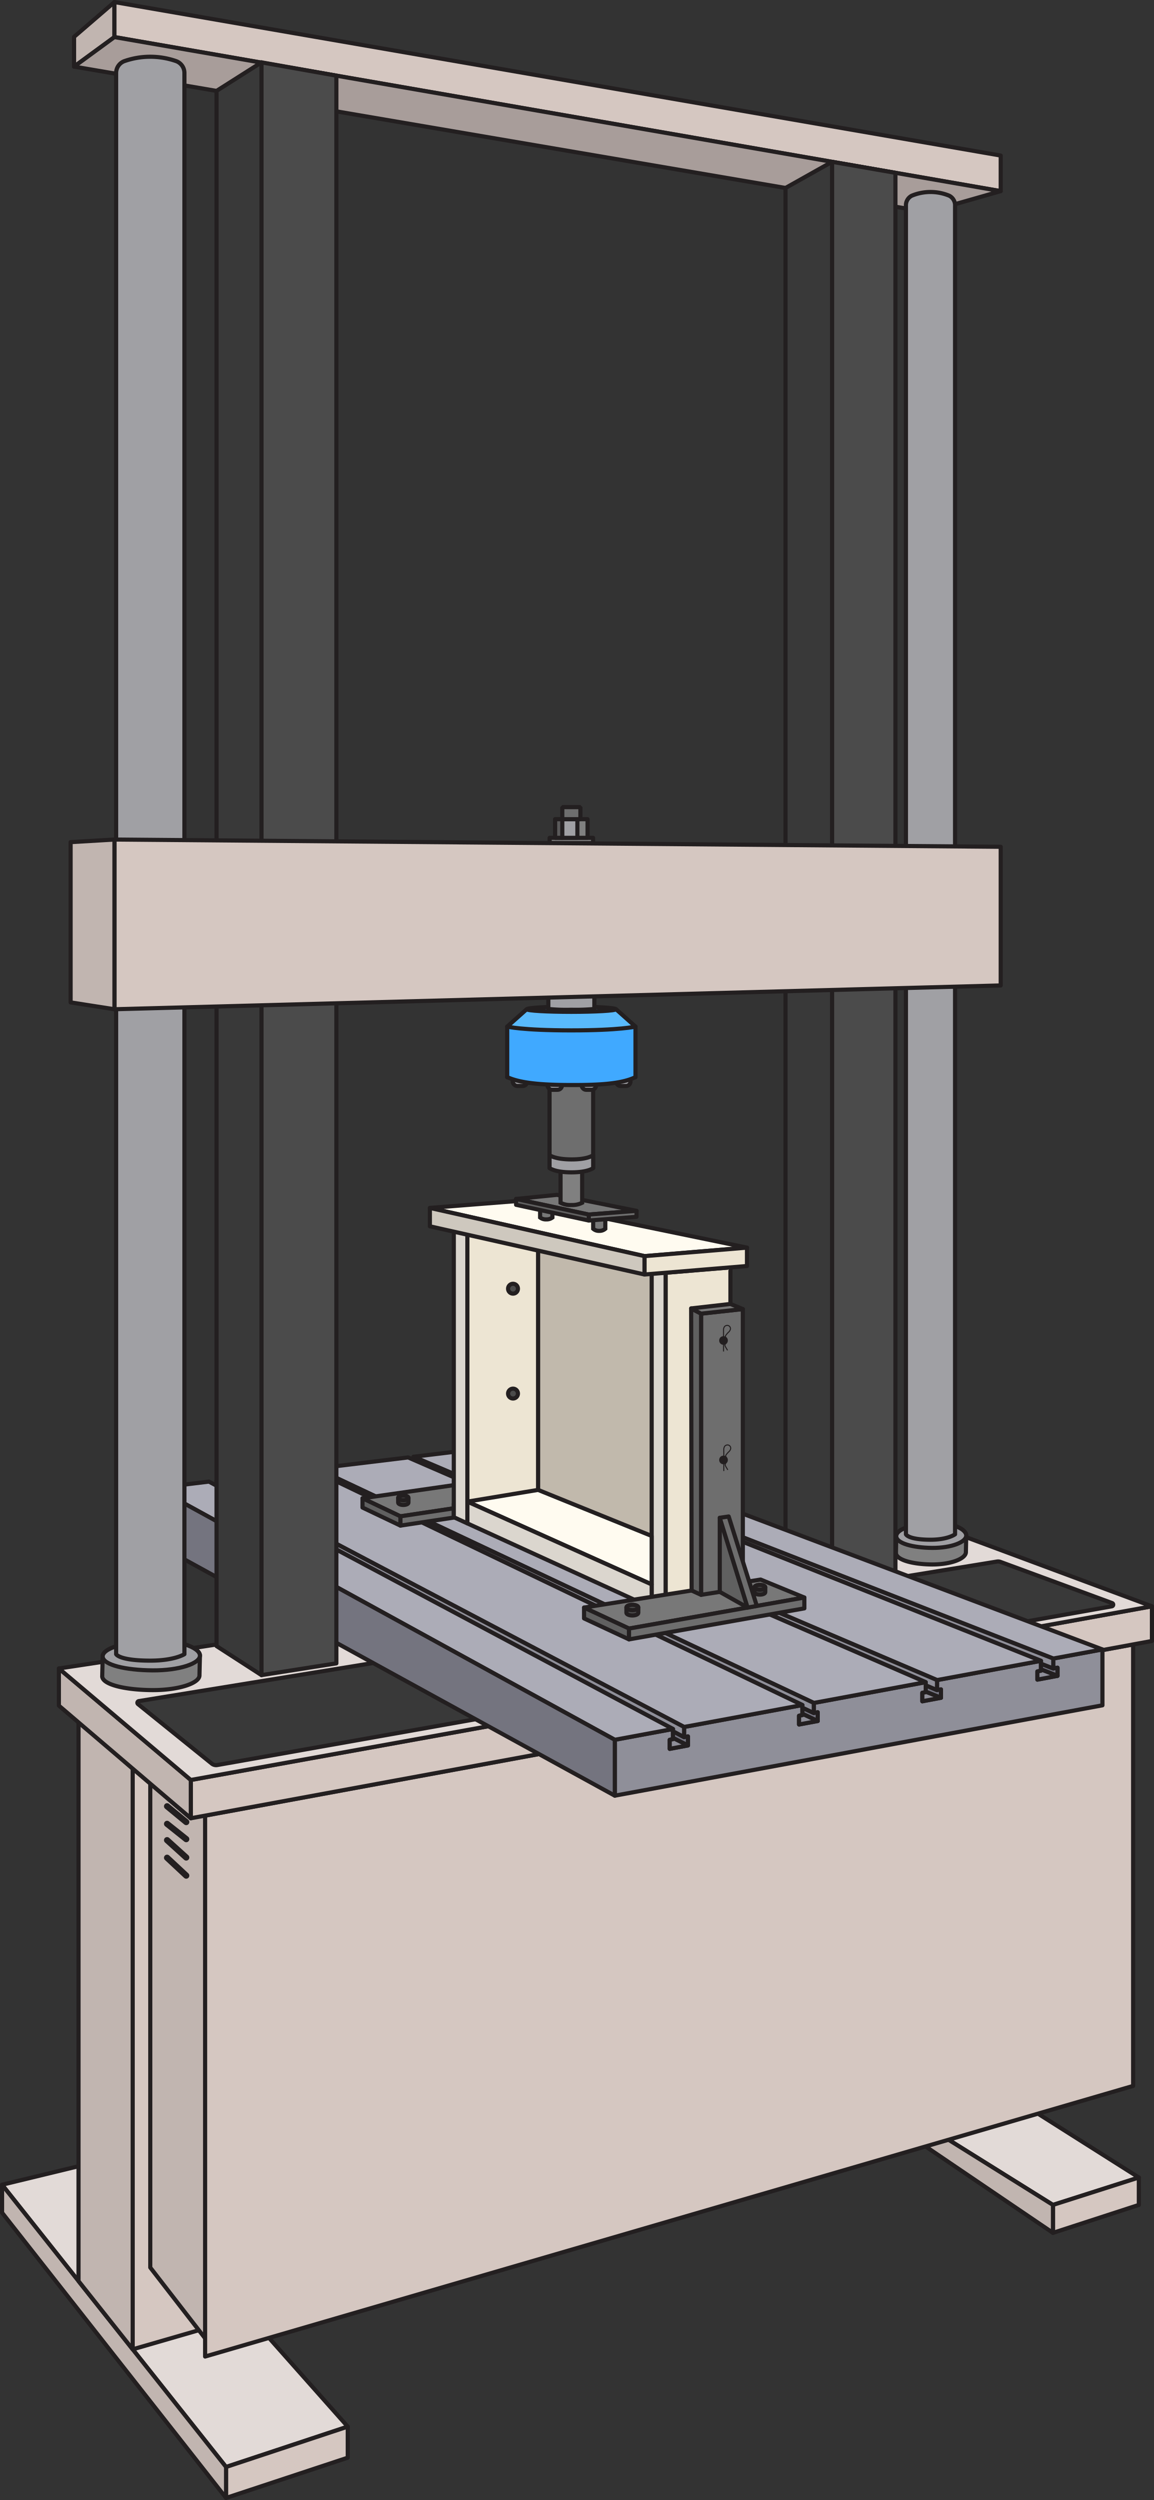 <svg xmlns="http://www.w3.org/2000/svg" viewBox="0 0 278.854 604"><rect x="0" y="0" width="278.854" height="604" fill="#333333" stroke="none"/><defs><style>.a{fill:#e2dad7;}.a,.aa,.ab,.ac,.ad,.b,.c,.d,.e,.f,.g,.h,.i,.j,.k,.l,.m,.n,.o,.p,.q,.r,.s,.t,.u,.v,.w,.x,.y,.z{stroke:#231f20;}.a,.aa,.ab,.ac,.ad,.b,.c,.d,.e,.f,.g,.h,.i,.j,.k,.l,.m,.n,.o,.p,.q,.r,.s,.t,.u,.v{stroke-linecap:round;}.a,.aa,.ab,.ad,.b,.c,.d,.e,.f,.g,.h,.i,.j,.k,.l,.m,.n,.o,.p,.q,.r,.s,.t,.u,.v{stroke-linejoin:round;}.b{fill:#d5c7c1;}.c{fill:#c1b5b0;}.d,.q{fill:#fff;}.d{stroke-width:1.5px;}.e{fill:#393939;}.f{fill:#a89d9a;}.g,.z{fill:gray;}.h{fill:#a0a0a4;}.i,.x{fill:#4b4b4b;}.j{fill:#8f8f99;}.k{fill:#acacb7;}.l{fill:#757582;}.m{fill:#74747f;}.n,.w{fill:#787878;}.ac,.o{fill:#6e6e6e;}.p{fill:#606060;}.r{fill:#c1b9ac;}.s{fill:#dbd6ce;}.t{fill:#ede5d3;}.u{fill:#fffbf0;}.v{fill:#cec8be;}.w,.x,.y,.z{stroke-miterlimit:10;}.y{fill:none;stroke-width:0.25px;}.aa{fill:#40a9ff;}.ab{fill:#59bafc;}.ac{stroke-linejoin:bevel;}.ad{fill:#5b5b5b;}</style></defs><title>awi-fig81</title><polygon class="a" points="216.289 508.896 238.063 502.583 275.188 526.083 254.438 532.708 216.289 508.896"/><polygon class="b" points="275.188 532.708 254.438 539.458 254.438 532.708 275.188 526.083 275.188 532.708"/><polygon class="c" points="216.289 513.583 254.438 539.458 254.438 532.708 216.289 508.896 216.289 513.583"/><polygon class="a" points="0.5 527.833 26.563 521.521 84.031 586.271 54.625 596.021 0.5 527.833"/><polygon class="b" points="84.031 593.772 54.625 603.5 54.625 596.021 84.031 586.271 84.031 593.772"/><polygon class="c" points="0.5 534.583 54.625 603.5 54.625 596.021 0.5 527.833 0.5 534.583"/><polygon class="c" points="32.063 427.306 18.972 415.793 18.972 551.104 32.063 567.596 32.063 427.306"/><polygon class="b" points="60.188 422.523 32.063 427.411 32.063 567.596 60.188 559.458 60.188 422.523"/><polygon class="c" points="51.313 438.302 36.313 426.672 36.313 547.833 51.313 567.194 51.313 438.302"/><polygon class="b" points="273.813 397.296 49.563 438.654 49.563 569.336 273.813 503.958 273.813 397.296"/><line class="d" x1="40.375" y1="436.396" x2="45" y2="440.208"/><line class="d" x1="40.375" y1="440.646" x2="45" y2="444.333"/><line class="d" x1="40.375" y1="444.583" x2="45" y2="448.771"/><line class="d" x1="40.375" y1="448.833" x2="45" y2="453.146"/><polygon class="b" points="278.354 396.458 46.104 439.292 46.104 430.042 278.354 388.083 278.354 396.458"/><polygon class="c" points="46.104 439.292 14.229 412.083 14.229 403.103 46.104 430.042 46.104 439.292"/><polygon class="a" points="278.354 388.083 46.104 430.042 14.229 403.103 230.313 370.208 278.354 388.083"/><path class="e" d="M240.906,377.27,33.539,410.986a.407.407,0,0,0-.185.723L51.192,426.106a1.667,1.667,0,0,0,1.312.328l216.161-38.35a.407.407,0,0,0,.07-.783l-26.987-9.95A1.667,1.667,0,0,0,240.906,377.27Z"/><polygon class="c" points="17.896 16.094 27.653 8.958 27.653 0.5 17.896 8.906 17.896 16.094"/><polygon class="b" points="241.813 46.177 27.653 8.958 27.653 0.5 241.813 37.583 241.813 46.177"/><polygon class="f" points="224.044 51.25 17.896 16.094 27.653 8.958 241.813 46.177 224.044 51.25"/><path class="g" d="M224.866,367.962c-4.657.29-8.392,1.587-8.292,3.246l-.078,3.854.009-.001a1.101,1.101,0,0,0-.012.149c.101,1.659,3.992,2.723,8.656,2.762,4.589.038,8.351-1.397,8.251-3.056l.081-4.003C233.38,369.254,229.523,367.672,224.866,367.962Z"/><path class="h" d="M233.481,370.913c.101,1.659-3.609,3.095-8.251,3.056-4.664-.039-8.555-1.103-8.656-2.762s3.635-2.956,8.292-3.246S233.38,369.254,233.481,370.913Z"/><path class="h" d="M230.782,49.705a2.591,2.591,0,0,0-1.408-2.421,11.825,11.825,0,0,0-9.054,0,2.591,2.591,0,0,0-1.408,2.421V370.683s.495,1.312,5.935,1.312c4.226,0,5.935-1.312,5.935-1.312Z"/><polygon class="i" points="216.375 380.37 201.063 382.292 201.063 39.095 216.375 41.756 216.375 380.37"/><polygon class="e" points="201.063 382.292 189.813 375.085 189.813 45.412 201.063 39.095 201.063 382.292"/><polygon class="j" points="266.393 402.833 266.393 412.003 255.533 414.013 254.513 414.203 251.543 414.753 250.673 414.913 227.373 419.233 226.423 419.403 223.693 419.913 222.873 420.063 197.593 424.753 196.643 424.923 193.893 425.433 193.083 425.583 166.233 430.563 148.563 433.833 148.563 425.023 148.563 420.333 162.623 417.723 162.623 418.263 162.623 419.883 162.623 420.183 161.833 420.333 161.833 422.523 166.233 421.693 166.233 419.513 165.303 419.693 165.303 417.233 166.033 417.093 166.233 417.063 193.083 412.083 193.893 411.933 193.893 412.573 193.893 414.053 193.893 414.373 193.083 414.523 193.083 416.633 193.893 416.483 196.643 415.973 197.593 415.793 197.593 413.683 196.643 413.863 196.643 411.423 196.803 411.393 197.363 411.293 197.593 411.253 216.823 407.683 222.873 406.563 223.693 406.413 223.693 407.163 223.693 408.633 223.693 408.713 223.693 408.833 222.873 408.983 222.873 411.033 223.693 410.873 226.423 410.363 227.373 410.183 227.373 408.153 226.423 408.323 226.423 405.903 227.373 405.733 250.673 401.413 251.543 401.253 251.543 401.943 251.543 403.323 251.543 403.653 250.673 403.823 250.673 405.793 251.543 405.633 254.513 405.073 255.533 404.883 255.533 402.913 254.513 403.103 254.513 400.703 255.243 400.563 255.533 400.513 266.393 398.503 266.393 400.893 266.393 402.833"/><polygon class="k" points="266.393 398.503 255.533 400.513 255.243 400.563 254.513 400.703 122.633 349.203 132.563 348.003 266.393 398.503"/><polygon class="l" points="255.533 402.913 255.533 404.883 251.543 403.323 251.543 401.943 254.513 403.103 255.533 402.913"/><polygon class="j" points="255.533 404.883 254.513 405.073 251.543 405.633 250.673 405.793 250.673 403.823 251.543 403.653 251.543 403.323 255.533 404.883"/><polygon class="j" points="254.513 400.703 254.513 403.103 251.543 401.943 251.543 401.253 122.633 349.813 122.633 349.203 254.513 400.703"/><polygon class="k" points="122.633 349.813 251.543 401.253 250.673 401.413 227.373 405.733 226.423 405.903 99.933 351.953 121.453 349.343 122.633 349.813"/><polygon class="l" points="227.373 408.153 227.373 410.183 223.693 408.713 223.693 408.633 223.693 407.163 226.423 408.323 227.373 408.153"/><polygon class="j" points="227.373 410.183 226.423 410.363 223.693 410.873 222.873 411.033 222.873 408.983 223.693 408.833 223.693 408.713 227.373 410.183"/><polygon class="j" points="226.423 405.903 226.423 408.323 223.693 407.163 223.693 406.413 99.933 352.683 99.933 351.953 226.423 405.903"/><polygon class="k" points="223.693 406.413 222.873 406.563 216.823 407.683 197.593 411.253 197.363 411.293 196.803 411.393 196.643 411.423 76.483 354.803 98.623 352.113 99.933 352.683 223.693 406.413"/><polygon class="l" points="197.593 413.683 197.593 415.793 193.893 414.053 193.893 412.573 196.643 413.863 197.593 413.683"/><polygon class="j" points="197.593 415.793 196.643 415.973 193.893 416.483 193.083 416.633 193.083 414.523 193.893 414.373 193.893 414.053 197.593 415.793"/><polygon class="j" points="196.643 411.423 196.643 413.863 193.893 412.573 193.893 411.933 76.483 355.593 76.483 355.583 76.483 354.803 196.643 411.423"/><polygon class="k" points="193.893 411.933 193.083 412.083 166.233 417.063 166.033 417.093 165.303 417.233 52.323 357.733 75.173 354.963 76.483 355.593 193.893 411.933"/><polygon class="l" points="166.233 419.513 166.233 421.693 162.623 419.883 162.623 418.263 165.303 419.693 166.233 419.513"/><polygon class="j" points="166.233 421.693 161.833 422.523 161.833 420.333 162.623 420.183 162.623 419.883 166.233 421.693"/><polygon class="j" points="165.303 417.233 165.303 419.693 162.623 418.263 162.623 417.723 52.323 358.933 52.323 357.733 165.303 417.233"/><polygon class="k" points="162.623 417.723 148.563 420.333 37.733 359.503 50.493 357.953 52.323 358.933 162.623 417.723"/><polygon class="m" points="148.563 425.023 148.563 433.833 37.733 373.003 37.733 359.503 148.563 420.333 148.563 425.023"/><polygon class="n" points="123.326 356.847 87.596 361.981 96.757 366.343 132.928 360.903 123.326 356.847"/><polygon class="o" points="132.928 363.146 96.757 368.586 96.757 366.343 132.928 360.903 132.928 363.146"/><polygon class="p" points="87.596 361.981 96.757 366.343 96.757 368.586 87.596 364.224 87.596 361.981"/><polygon class="q" points="127.812 302.821 118.841 303.27 118.841 362.542 127.812 361.08 127.812 302.821"/><polygon class="q" points="116.927 361.675 118.841 362.542 118.841 303.27 116.825 302.363 116.927 361.675"/><polygon class="q" points="118.841 303.27 127.812 302.821 125.082 301.937 116.825 302.363 118.841 303.27"/><path class="i" d="M97.456,361.325c-.687,0-1.243.255-1.243.569v1.137c0,.314.557.569,1.243.569s1.243-.255,1.243-.569v-1.137C98.699,361.579,98.142,361.325,97.456,361.325Z"/><ellipse class="i" cx="97.456" cy="361.893" rx="1.243" ry="0.569"/><polygon class="r" points="174.875 306.198 130.021 295.896 130.021 361.958 174.875 380.138 174.875 306.198"/><polygon class="q" points="126.922 364.099 109.656 366.552 109.656 363.318 126.922 360.72 126.922 364.099"/><polygon class="s" points="157.471 388.413 160.863 390 160.863 307.495 157.471 307.495 157.471 388.413"/><polygon class="t" points="160.863 390 176.503 387.312 176.503 306.198 160.863 307.495 160.863 390"/><polygon class="s" points="112.938 296.797 109.656 296.797 109.656 366.552 112.938 368.052 112.938 296.797"/><polygon class="t" points="130.021 295.896 112.938 297.007 112.938 364.792 130.021 361.958 130.021 295.896"/><polygon class="u" points="157.471 382.796 157.471 371.084 130.021 359.958 112.938 362.792 157.471 382.796"/><polygon class="s" points="112.938 368.052 157.471 388.413 157.471 382.796 112.938 362.792 112.938 368.052"/><polygon class="n" points="183.799 381.619 141.132 388.389 151.996 393.458 194.367 385.963 183.799 381.619"/><polygon class="p" points="141.132 388.389 151.996 393.458 151.996 396.075 141.132 391.006 141.132 388.389"/><polygon class="o" points="194.367 385.963 151.996 393.458 151.996 396.075 194.367 388.58 194.367 385.963"/><polygon class="o" points="179.5 316.271 169.411 317.378 169.411 385.311 179.5 383.71 179.5 316.271"/><polygon class="p" points="167.123 384.269 169.411 385.311 169.411 317.378 167.012 316.113 167.123 384.269"/><polygon class="n" points="169.411 317.378 179.5 316.271 176.503 315.034 167.012 316.113 169.411 317.378"/><polygon class="p" points="173.924 366.698 173.924 384.595 180.652 388.389 173.924 366.698"/><polygon class="o" points="176.081 366.379 173.924 366.698 180.652 388.389 182.882 387.994 176.081 366.379"/><path class="i" d="M152.805,387.723c-.794,0-1.438.288-1.438.644v1.287c0,.355.644.644,1.438.644s1.438-.288,1.438-.644v-1.287C154.243,388.011,153.599,387.723,152.805,387.723Z"/><ellipse class="i" cx="152.805" cy="388.366" rx="1.438" ry="0.644"/><path class="i" d="M183.612,382.911c-.724,0-1.31.263-1.31.587v1.173c0,.324.587.587,1.31.587s1.31-.263,1.31-.587v-1.173C184.923,383.174,184.336,382.911,183.612,382.911Z"/><ellipse class="i" cx="183.612" cy="383.498" rx="1.31" ry="0.587"/><polygon class="u" points="180.5 301.427 155.75 303.479 103.875 291.833 125.641 290.115 180.5 301.427"/><polygon class="v" points="103.875 296.273 155.75 307.919 155.75 303.479 103.875 291.833 103.875 296.273"/><polygon class="t" points="180.5 305.867 155.75 307.919 155.75 303.479 180.5 301.427 180.5 305.867"/><circle class="w" cx="174.831" cy="323.865" r="0.548"/><circle class="x" cx="123.964" cy="311.35" r="1.195"/><circle class="x" cx="123.964" cy="336.688" r="1.195"/><circle class="w" cx="174.831" cy="352.724" r="0.548"/><path class="y" d="M174.901,355.403v-4.127c0-.32-.005-.641-.001-.962a1.39,1.39,0,0,1,.25-.935.89.89,0,0,1,.728-.28q.039.003.078.008a.803.803,0,0,1,.616.882,1.399,1.399,0,0,1-.474.762,5.632,5.632,0,0,0-.653.754.501.501,0,0,0-.08.202.531.531,0,0,0,.035.226c.052.157.127.305.185.46a.999.999,0,0,1,.073.485,1.756,1.756,0,0,1-.248.556,1.054,1.054,0,0,0-.182.522,3.71,3.71,0,0,0,.377.71l.266.458"/><path class="y" d="M174.833,326.521v-4.127c0-.32-.005-.641-.001-.962a1.39,1.39,0,0,1,.25-.935.89.89,0,0,1,.728-.28q.039.003.078.008a.803.803,0,0,1,.616.882,1.399,1.399,0,0,1-.474.762,5.633,5.633,0,0,0-.653.754.501.501,0,0,0-.08.202.531.531,0,0,0,.035.226c.052.157.127.305.185.46a.999.999,0,0,1,.073.485,1.756,1.756,0,0,1-.248.556,1.054,1.054,0,0,0-.182.522,3.71,3.71,0,0,0,.377.71l.266.458"/><path class="w" d="M133.489,294.147a2.295,2.295,0,0,1-1.489.456,2.238,2.238,0,0,1-1.489-.456V289.664h2.977Z"/><path class="w" d="M146.269,296.864a2.104,2.104,0,0,1-1.467.511,2.054,2.054,0,0,1-1.467-.511v-5.03h2.935Z"/><polygon class="n" points="153.813 292.542 142.271 293.437 124.708 289.664 134.595 288.672 153.813 292.542"/><polygon class="p" points="124.708 291.083 142.271 294.877 142.271 293.437 124.708 289.664 124.708 291.083"/><polygon class="o" points="153.813 293.982 142.271 294.877 142.271 293.437 153.813 292.542 153.813 293.982"/><path class="z" d="M140.674,290.583a5.262,5.262,0,0,1-2.612.547,5.12,5.12,0,0,1-2.612-.547V203.693h5.224Z"/><rect class="o" x="132.791" y="260.271" width="10.543" height="21.937"/><rect class="h" x="140.536" y="261.124" width="3.506" height="2.171" rx="1.085"/><rect class="h" x="132.299" y="261.124" width="3.506" height="2.171" rx="1.085"/><rect class="h" x="148.854" y="260.204" width="3.506" height="2.171" rx="1.085"/><rect class="h" x="123.896" y="260.204" width="3.506" height="2.171" rx="1.085"/><path class="q" d="M153.563,260.271v-.067c-.034.022-.061.045-.095.067Z"/><path class="q" d="M122.563,260.271h.095c-.034-.022-.062-.045-.095-.067Z"/><path class="aa" d="M140.378,248.021H122.563v12.183a.753.753,0,0,0,.095.067c3.53,1.594,9.367,1.872,15.783,1.872s11.685-.279,15.027-1.872a.874.874,0,0,0,.095-.067V248.021Z"/><path class="ab" d="M153.563,248.021s-3.719.917-15.5.917c-12.094,0-15.5-.917-15.5-.917l4.701-4.188h21.598Z"/><ellipse class="ab" cx="138.062" cy="243.833" rx="10.729" ry="0.625"/><rect class="g" x="132.812" y="202.417" width="10.501" height="1.276"/><path class="h" d="M143.625,243.769a49.034,49.034,0,0,1-5.562.186,43.493,43.493,0,0,1-5.563-.186v-4.312h11.125Z"/><rect class="g" x="134.146" y="197.917" width="7.833" height="4.5"/><rect class="h" x="135.688" y="197.917" width="3.833" height="4.5"/><rect class="ac" x="135.875" y="195" width="4.375" height="2.917"/><path class="h" d="M143.334,282.208s-1.209,1.031-5.271,1.031c-4.016,0-5.271-1.031-5.271-1.031v-3.125s1.225,1.016,5.271,1.031c4.062.016,5.271-1.031,5.271-1.031Z"/><rect class="ad" x="134.146" y="197.917" width="1.729" height="4.5"/><polygon class="e" points="52.323 21.965 63.188 15.067 63.188 404.708 52.323 397.687 52.323 21.965"/><polygon class="i" points="81.281 18.278 63.188 15.067 63.188 404.708 81.281 401.865 81.281 18.278"/><path class="g" d="M36.338,396.405c-6.474.345-11.666,1.89-11.527,3.866l-.109,4.59.012-.001a1.126,1.126,0,0,0-.017.177c.14,1.976,5.549,3.242,12.032,3.289,6.379.046,11.609-1.664,11.47-3.64l.113-4.767C48.174,397.944,42.812,396.06,36.338,396.405Z"/><path class="h" d="M48.313,399.92c.14,1.976-5.017,3.686-11.47,3.64-6.483-.046-11.893-1.313-12.032-3.289S29.864,396.75,36.338,396.405,48.174,397.944,48.313,399.92Z"/><path class="h" d="M44.563,17.665a3.056,3.056,0,0,0-1.957-2.883,18.992,18.992,0,0,0-12.586,0,3.055,3.055,0,0,0-1.957,2.883V399.646s.687,1.562,8.25,1.562c5.875,0,8.25-1.562,8.25-1.562Z"/><polygon class="b" points="241.813 238.083 27.653 243.833 27.653 202.833 241.813 204.583 241.813 238.083"/><polygon class="c" points="17.063 242.177 27.653 243.833 27.653 202.833 17.063 203.458 17.063 242.177"/></svg>